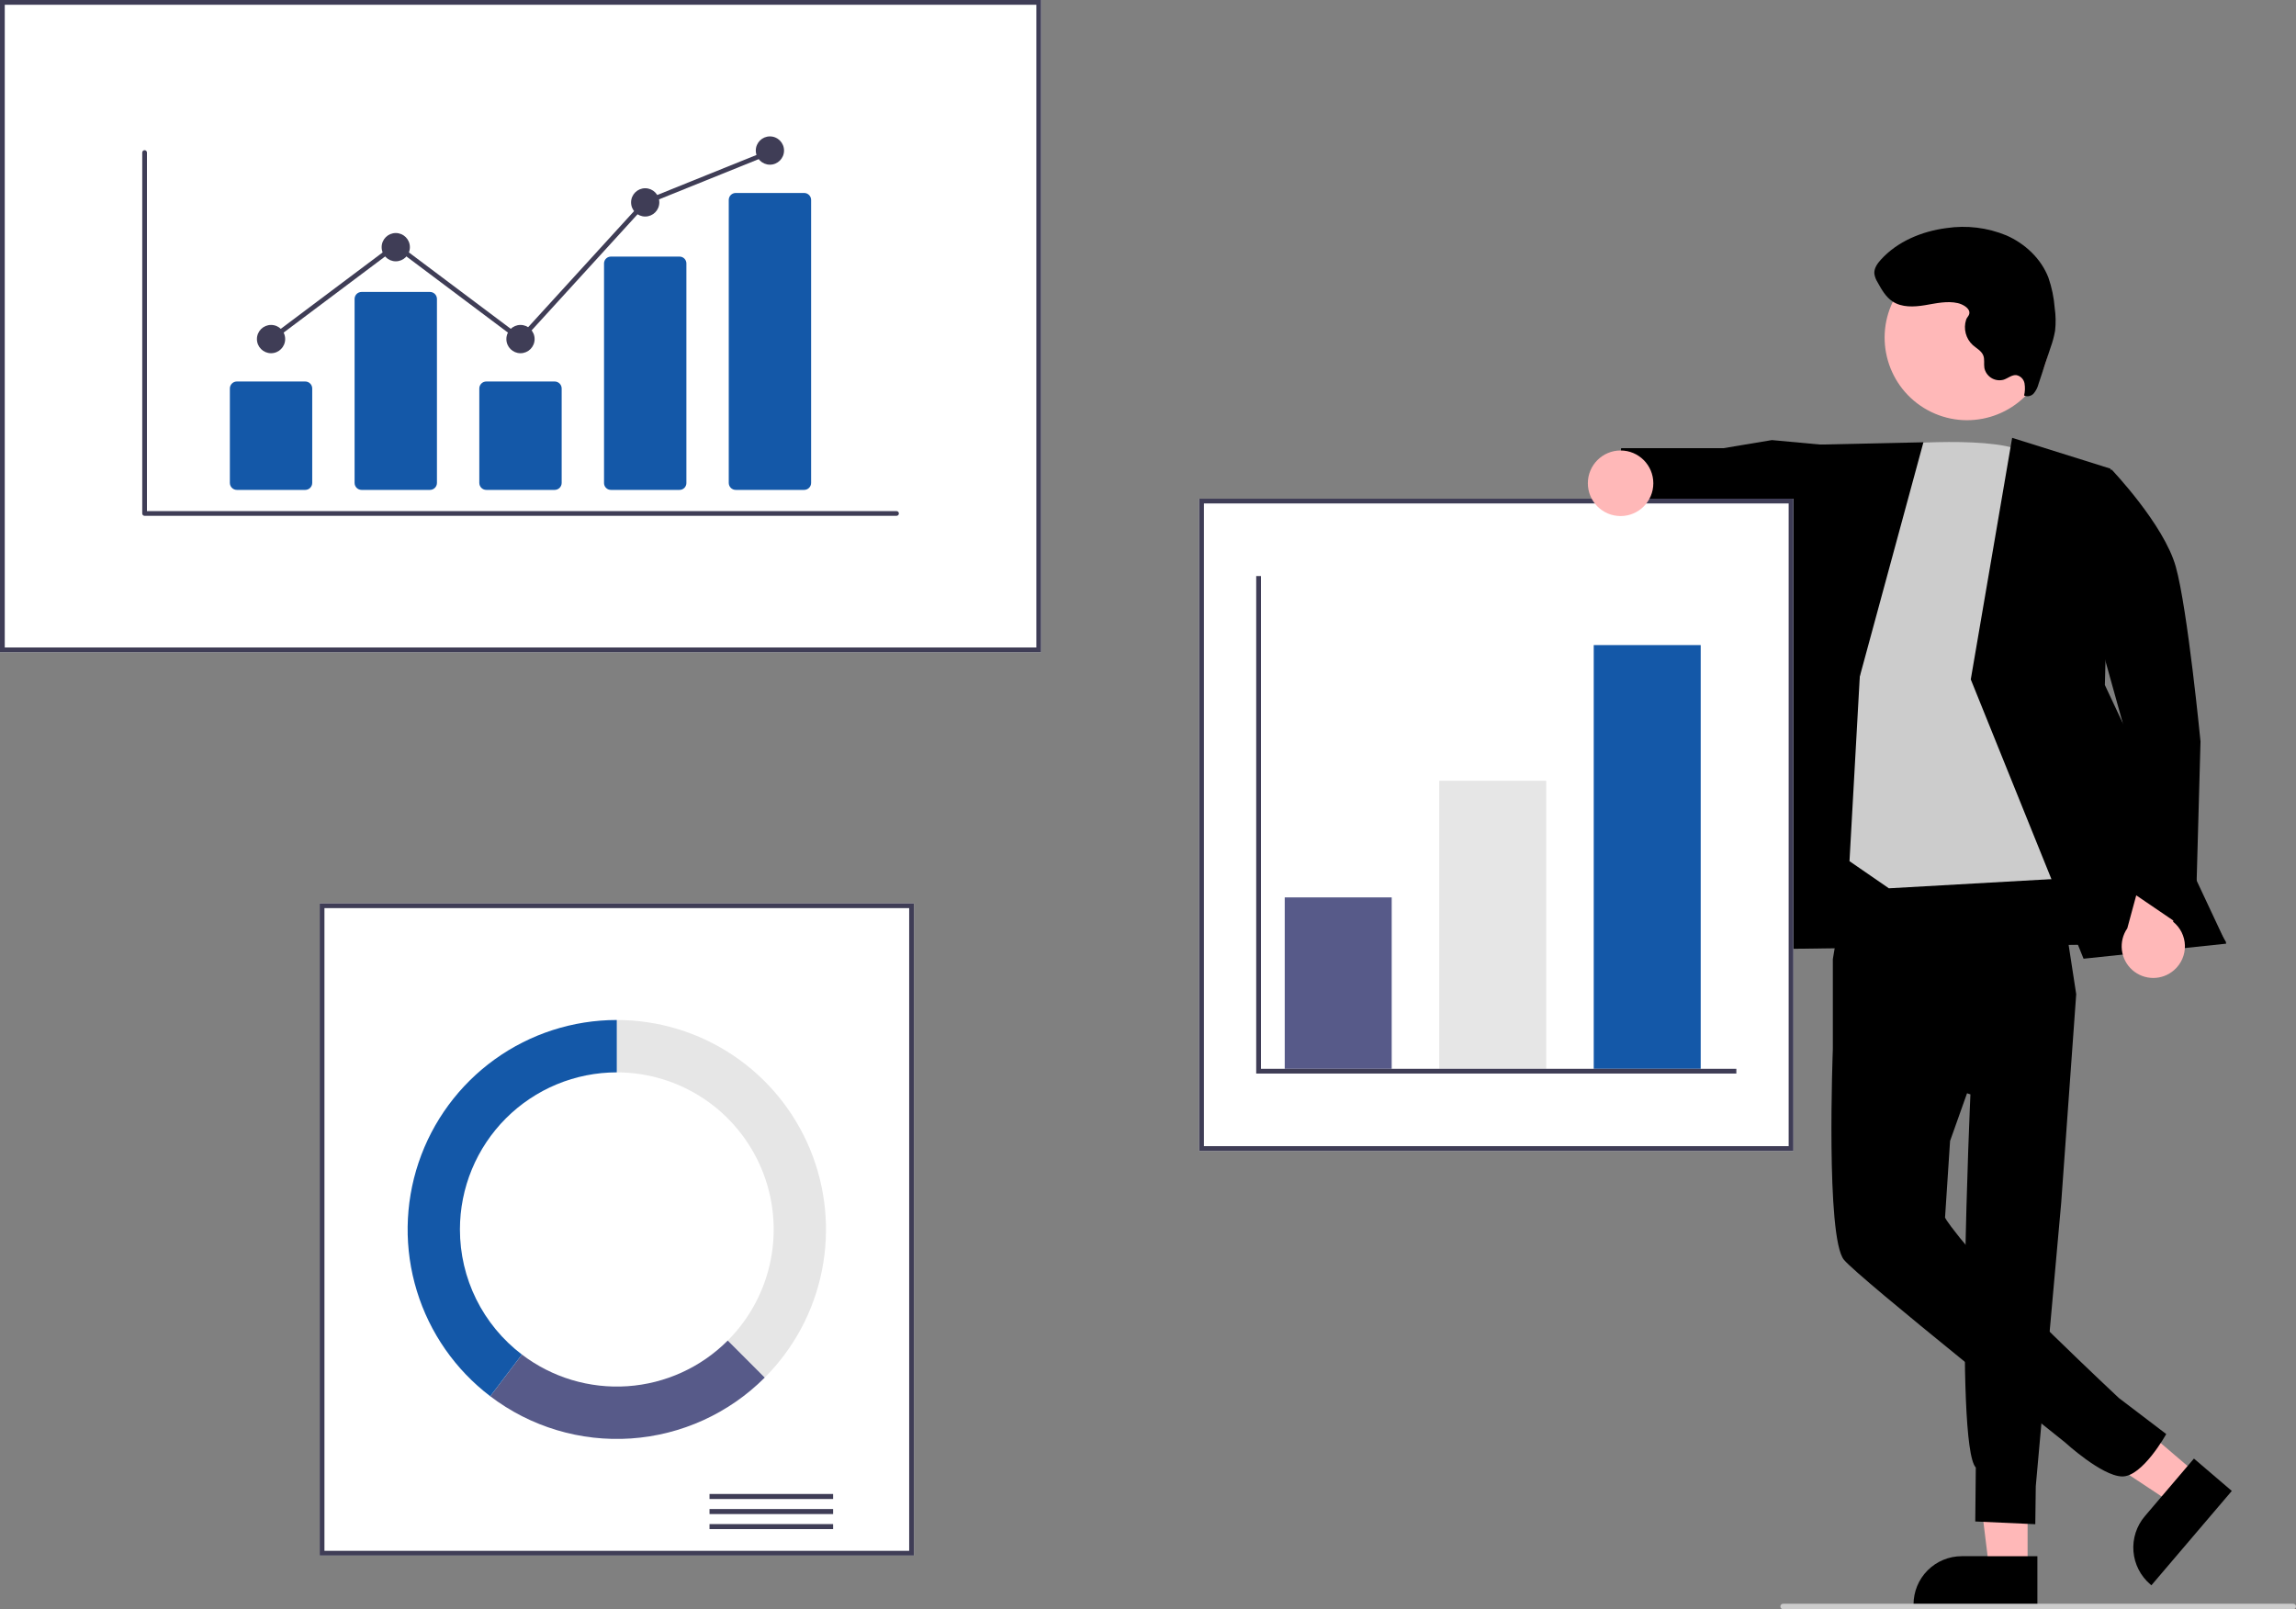 <svg width="224" height="157" viewBox="0 0 224 157" fill="none" xmlns="http://www.w3.org/2000/svg">
<rect x="0" y="0" width="224" height="157" fill="#808080" stroke="none"/>
<g clip-path="url(#clip0_1592_1701)">
<path d="M197.814 153.053L194.066 153.053L192.283 138.577L197.814 138.577L197.814 153.053Z" fill="#FFB8B8"/>
<path d="M198.769 156.691L186.686 156.691V156.538C186.686 155.288 187.181 154.09 188.063 153.207C188.945 152.324 190.141 151.828 191.389 151.827H191.389L198.769 151.828L198.769 156.691Z" fill="black"/>
<path d="M214.353 143.826L211.921 146.681L199.768 138.643L203.358 134.43L214.353 143.826Z" fill="#FFB8B8"/>
<path d="M217.737 145.46L209.893 154.665L209.777 154.566C208.828 153.755 208.24 152.6 208.142 151.354C208.043 150.109 208.443 148.876 209.252 147.925L209.252 147.925L214.043 142.303L217.737 145.46Z" fill="black"/>
<path d="M171.206 81.863L170.039 92.637L217.195 91.964L196.63 58.406L179.839 57.802L171.206 81.863Z" fill="black"/>
<path opacity="0.28" d="M171.206 81.863L170.039 92.637L217.195 91.964L196.63 58.406L179.839 57.802L171.206 81.863Z" fill="black"/>
<path d="M180.479 83.713L178.814 93.571V102.383L192.237 106.771C192.237 106.771 190.666 140.997 192.761 143.177L192.709 148.44L198.565 148.706L198.612 145.003L201.095 117.32L202.557 96.995L200.187 81.585L180.479 83.713Z" fill="black"/>
<path d="M190.877 92.199L178.813 102.383C178.813 102.383 178.107 120.757 179.9 122.912C181.44 124.762 201.469 140.726 201.469 140.726C201.469 140.726 205.029 143.996 207.024 144.048C209.019 144.1 211.339 139.91 211.339 139.91L206.719 136.394C206.719 136.394 194.75 125.206 191.196 120.757C189.761 118.961 189.761 118.782 189.761 118.782L190.251 111.314L195.182 97.456L190.877 92.199Z" fill="black"/>
<path d="M178.069 43.418L172.868 42.936L168.15 43.724L158.16 43.727L157.309 50.978L166.425 53.021L168.647 51.931L177.908 55.465L178.069 43.418Z" fill="black"/>
<path d="M184.281 43.395C184.281 43.395 195.32 42.359 197.83 44.334C200.34 46.309 205.719 85.454 205.719 85.454L184.281 86.666L180.438 84.018L181.528 64.475L184.281 43.395Z" fill="#CCCCCC"/>
<path d="M187.65 43.151L175.474 43.419L164.121 94.792L173.086 96.767L187.65 43.151Z" fill="black"/>
<path d="M196.307 42.717L205.898 45.723L205.353 66.831L217.194 92.067L203.274 93.535L192.271 66.285L196.307 42.717Z" fill="black"/>
<path d="M212.124 94.63C212.46 94.333 212.727 93.967 212.907 93.556C213.086 93.144 213.174 92.699 213.163 92.251C213.152 91.802 213.042 91.361 212.843 90.96C212.643 90.558 212.358 90.205 212.008 89.925L213.937 83.184L210.133 81.01L207.541 90.569C207.111 91.19 206.924 91.947 207.014 92.697C207.105 93.447 207.467 94.137 208.032 94.638C208.596 95.138 209.325 95.414 210.079 95.413C210.834 95.411 211.561 95.133 212.124 94.63Z" fill="#FFB8B8"/>
<path d="M200.34 46.309L206.015 45.816C206.015 45.816 211.111 51.153 212.27 55.285C213.429 59.418 214.684 72.346 214.684 72.346L214.16 91.26L207.526 86.748L207.081 70.48L200.34 46.309Z" fill="black"/>
<path d="M198.972 36.803C201.103 32.899 199.67 28.003 195.771 25.869C191.873 23.735 186.984 25.169 184.853 29.074C182.722 32.978 184.155 37.874 188.053 40.008C191.952 42.142 196.84 40.708 198.972 36.803Z" fill="#FFB8B8"/>
<path d="M191.015 29.575C189.959 29.331 188.863 29.601 187.794 29.777C186.725 29.952 185.547 30.01 184.643 29.413C183.975 28.971 183.564 28.242 183.179 27.54C183.018 27.289 182.91 27.007 182.864 26.713C182.818 26.194 183.148 25.72 183.498 25.335C185.125 23.544 187.502 22.564 189.9 22.252C191.877 21.957 193.897 22.204 195.745 22.967C197.565 23.767 199.129 25.23 199.845 27.087C200.174 28.037 200.38 29.026 200.457 30.029C200.565 30.767 200.579 31.516 200.498 32.257C200.402 32.807 200.258 33.347 200.067 33.871L198.882 37.456C198.797 37.794 198.638 38.11 198.416 38.38C198.302 38.511 198.148 38.603 197.978 38.64C197.808 38.678 197.63 38.659 197.472 38.587C197.567 38.197 197.581 37.793 197.514 37.398C197.477 37.201 197.382 37.02 197.241 36.877C197.1 36.735 196.92 36.638 196.724 36.599C196.287 36.553 195.914 36.892 195.499 37.038C195.31 37.094 195.111 37.113 194.914 37.092C194.717 37.071 194.527 37.012 194.353 36.918C194.179 36.823 194.025 36.695 193.901 36.541C193.776 36.387 193.683 36.211 193.627 36.02C193.616 35.982 193.606 35.944 193.598 35.904C193.532 35.495 193.642 35.056 193.487 34.671C193.305 34.22 192.823 33.984 192.461 33.66C192.131 33.355 191.895 32.962 191.78 32.526C191.665 32.091 191.677 31.632 191.814 31.203C191.911 30.905 192.184 30.77 192.13 30.427C192.058 29.977 191.396 29.663 191.015 29.575Z" fill="black"/>
<path d="M101.571 63.633H0V0H101.571V63.633Z" fill="white"/>
<path d="M101.571 63.633H0V0H101.571V63.633ZM0.464 63.169H101.107V0.464H0.464V63.169Z" fill="#3F3D56"/>
<path d="M89.164 151.767H31.189V88.134H89.164V151.767Z" fill="white"/>
<path d="M89.164 151.767H31.189V88.134H89.164V151.767ZM31.653 151.303H88.7V88.599H31.653V151.303Z" fill="#3F3D56"/>
<path d="M81.279 145.757H69.221V146.247H81.279V145.757Z" fill="#3F3D56"/>
<path d="M81.279 147.226H69.221V147.716H81.279V147.226Z" fill="#3F3D56"/>
<path d="M81.279 148.695H69.221V149.184H81.279V148.695Z" fill="#3F3D56"/>
<path d="M60.178 99.514V104.623C63.205 104.623 66.164 105.522 68.681 107.206C71.198 108.89 73.159 111.284 74.318 114.085C75.476 116.886 75.779 119.968 75.189 122.941C74.598 125.914 73.141 128.645 71 130.789L74.608 134.402C77.462 131.544 79.405 127.902 80.192 123.938C80.98 119.973 80.576 115.864 79.031 112.13C77.487 108.395 74.871 105.204 71.515 102.958C68.159 100.712 64.214 99.514 60.178 99.514Z" fill="#E6E6E6"/>
<path d="M74.608 134.402L71 130.789C68.383 133.41 64.907 134.992 61.215 135.243C57.522 135.494 53.864 134.396 50.918 132.153L47.83 136.222C51.759 139.212 56.636 140.675 61.56 140.341C66.483 140.006 71.118 137.896 74.608 134.402Z" fill="#575A89"/>
<path d="M44.871 119.951C44.871 117.938 45.267 115.945 46.036 114.085C46.806 112.225 47.933 110.536 49.354 109.112C50.775 107.689 52.462 106.56 54.319 105.79C56.176 105.019 58.167 104.623 60.176 104.623V99.514C55.904 99.514 51.74 100.856 48.271 103.352C44.801 105.848 42.201 109.372 40.837 113.426C39.474 117.48 39.415 121.861 40.669 125.951C41.923 130.041 44.428 133.633 47.829 136.222L50.917 132.153C49.036 130.724 47.512 128.879 46.463 126.762C45.414 124.645 44.87 122.314 44.871 119.951Z" fill="#1458A8"/>
<path d="M174.966 112.287H116.992V48.654H174.966V112.287Z" fill="white"/>
<path d="M174.966 112.287H116.992V48.654H174.966V112.287ZM117.456 111.822H174.503V49.118H117.456V111.822Z" fill="#3F3D56"/>
<path d="M135.775 87.553H125.34V104.275H135.775V87.553Z" fill="#575A89"/>
<path d="M150.849 76.174H140.414V104.275H150.849V76.174Z" fill="#E6E6E6"/>
<path d="M165.922 62.936H155.486V104.275H165.922V62.936Z" fill="#1458A8"/>
<path d="M169.4 104.739H122.557V56.202H123.02V104.275H169.4V104.739Z" fill="#3F3D56"/>
<path d="M158.106 50.348C159.87 50.348 161.3 48.916 161.3 47.149C161.3 45.383 159.87 43.951 158.106 43.951C156.342 43.951 154.912 45.383 154.912 47.149C154.912 48.916 156.342 50.348 158.106 50.348Z" fill="#FFB8B8"/>
<path d="M223.734 157H173.961C173.891 157 173.823 156.972 173.773 156.922C173.723 156.872 173.695 156.804 173.695 156.733C173.695 156.663 173.723 156.595 173.773 156.545C173.823 156.495 173.891 156.467 173.961 156.467H223.734C223.805 156.467 223.872 156.495 223.922 156.545C223.972 156.595 224 156.663 224 156.733C224 156.804 223.972 156.872 223.922 156.922C223.872 156.972 223.805 157 223.734 157Z" fill="#CCCCCC"/>
<path d="M87.466 50.325H14.107C14.046 50.325 13.987 50.301 13.944 50.258C13.901 50.215 13.877 50.156 13.877 50.095V14.882C13.877 14.821 13.901 14.763 13.944 14.72C13.987 14.677 14.046 14.652 14.107 14.652C14.167 14.652 14.226 14.677 14.269 14.72C14.312 14.763 14.336 14.821 14.336 14.882V49.865H87.466C87.496 49.865 87.526 49.871 87.554 49.882C87.582 49.894 87.607 49.911 87.629 49.932C87.65 49.953 87.667 49.979 87.679 50.007C87.69 50.035 87.696 50.065 87.696 50.095C87.696 50.125 87.69 50.155 87.679 50.183C87.667 50.211 87.65 50.236 87.629 50.258C87.607 50.279 87.582 50.296 87.554 50.308C87.526 50.319 87.496 50.325 87.466 50.325Z" fill="#3F3D56"/>
<path d="M29.78 47.796H23.107C22.927 47.796 22.753 47.724 22.626 47.596C22.498 47.468 22.426 47.294 22.426 47.113V37.902C22.426 37.721 22.498 37.548 22.626 37.42C22.753 37.292 22.927 37.22 23.107 37.22H29.78C29.96 37.22 30.134 37.292 30.261 37.42C30.389 37.548 30.461 37.721 30.461 37.902V47.113C30.461 47.294 30.389 47.468 30.261 47.596C30.134 47.724 29.96 47.796 29.78 47.796Z" fill="#1458A8"/>
<path d="M41.948 47.796H35.275C35.095 47.796 34.921 47.724 34.794 47.596C34.666 47.468 34.594 47.294 34.594 47.113V29.165C34.594 28.984 34.666 28.811 34.794 28.683C34.921 28.555 35.095 28.483 35.275 28.483H41.948C42.128 28.483 42.301 28.555 42.429 28.683C42.557 28.811 42.629 28.984 42.629 29.165V47.113C42.629 47.294 42.557 47.468 42.429 47.596C42.301 47.724 42.128 47.796 41.948 47.796Z" fill="#1458A8"/>
<path d="M54.115 47.796H47.443C47.263 47.796 47.089 47.724 46.962 47.596C46.834 47.468 46.762 47.294 46.762 47.113V37.902C46.762 37.721 46.834 37.548 46.962 37.42C47.089 37.292 47.263 37.22 47.443 37.22H54.115C54.296 37.22 54.469 37.292 54.597 37.42C54.725 37.548 54.797 37.721 54.797 37.902V47.113C54.797 47.294 54.725 47.468 54.597 47.596C54.469 47.724 54.296 47.796 54.115 47.796Z" fill="#1458A8"/>
<path d="M66.284 47.796H59.611C59.435 47.8 59.264 47.733 59.136 47.611C59.008 47.489 58.934 47.321 58.93 47.144V25.686C58.934 25.509 59.008 25.341 59.136 25.219C59.264 25.097 59.435 25.03 59.611 25.034H66.284C66.46 25.03 66.631 25.097 66.759 25.219C66.886 25.341 66.961 25.509 66.965 25.686V47.144C66.961 47.321 66.886 47.489 66.759 47.611C66.631 47.733 66.46 47.8 66.284 47.796Z" fill="#1458A8"/>
<path d="M78.451 47.796H71.779C71.599 47.796 71.425 47.724 71.297 47.596C71.17 47.468 71.098 47.294 71.098 47.113V19.509C71.098 19.328 71.17 19.154 71.297 19.026C71.425 18.898 71.599 18.826 71.779 18.826H78.451C78.632 18.826 78.805 18.898 78.933 19.026C79.061 19.154 79.133 19.328 79.133 19.509V47.113C79.133 47.294 79.061 47.468 78.933 47.596C78.805 47.724 78.632 47.796 78.451 47.796Z" fill="#1458A8"/>
<path d="M26.444 34.461C27.205 34.461 27.821 33.843 27.821 33.081C27.821 32.319 27.205 31.702 26.444 31.702C25.683 31.702 25.066 32.319 25.066 33.081C25.066 33.843 25.683 34.461 26.444 34.461Z" fill="#3F3D56"/>
<path d="M38.612 25.494C39.373 25.494 39.989 24.876 39.989 24.114C39.989 23.352 39.373 22.735 38.612 22.735C37.851 22.735 37.234 23.352 37.234 24.114C37.234 24.876 37.851 25.494 38.612 25.494Z" fill="#3F3D56"/>
<path d="M50.78 34.461C51.541 34.461 52.157 33.843 52.157 33.081C52.157 32.319 51.541 31.702 50.78 31.702C50.019 31.702 49.402 32.319 49.402 33.081C49.402 33.843 50.019 34.461 50.78 34.461Z" fill="#3F3D56"/>
<path d="M62.946 21.125C63.707 21.125 64.323 20.508 64.323 19.746C64.323 18.984 63.707 18.366 62.946 18.366C62.185 18.366 61.568 18.984 61.568 19.746C61.568 20.508 62.185 21.125 62.946 21.125Z" fill="#3F3D56"/>
<path d="M75.114 16.067C75.875 16.067 76.491 15.45 76.491 14.688C76.491 13.926 75.875 13.308 75.114 13.308C74.353 13.308 73.736 13.926 73.736 14.688C73.736 15.45 74.353 16.067 75.114 16.067Z" fill="#3F3D56"/>
<path d="M50.809 33.39L38.612 24.241L26.582 33.265L26.307 32.897L38.612 23.666L50.751 32.772L62.813 19.552L62.862 19.532L75.03 14.623L75.201 15.049L63.082 19.939L50.809 33.39Z" fill="#3F3D56"/>
</g>
<defs>
<clipPath id="clip0_1592_1701">
<rect width="224" height="157" fill="white"/>
</clipPath>
</defs>
</svg>
